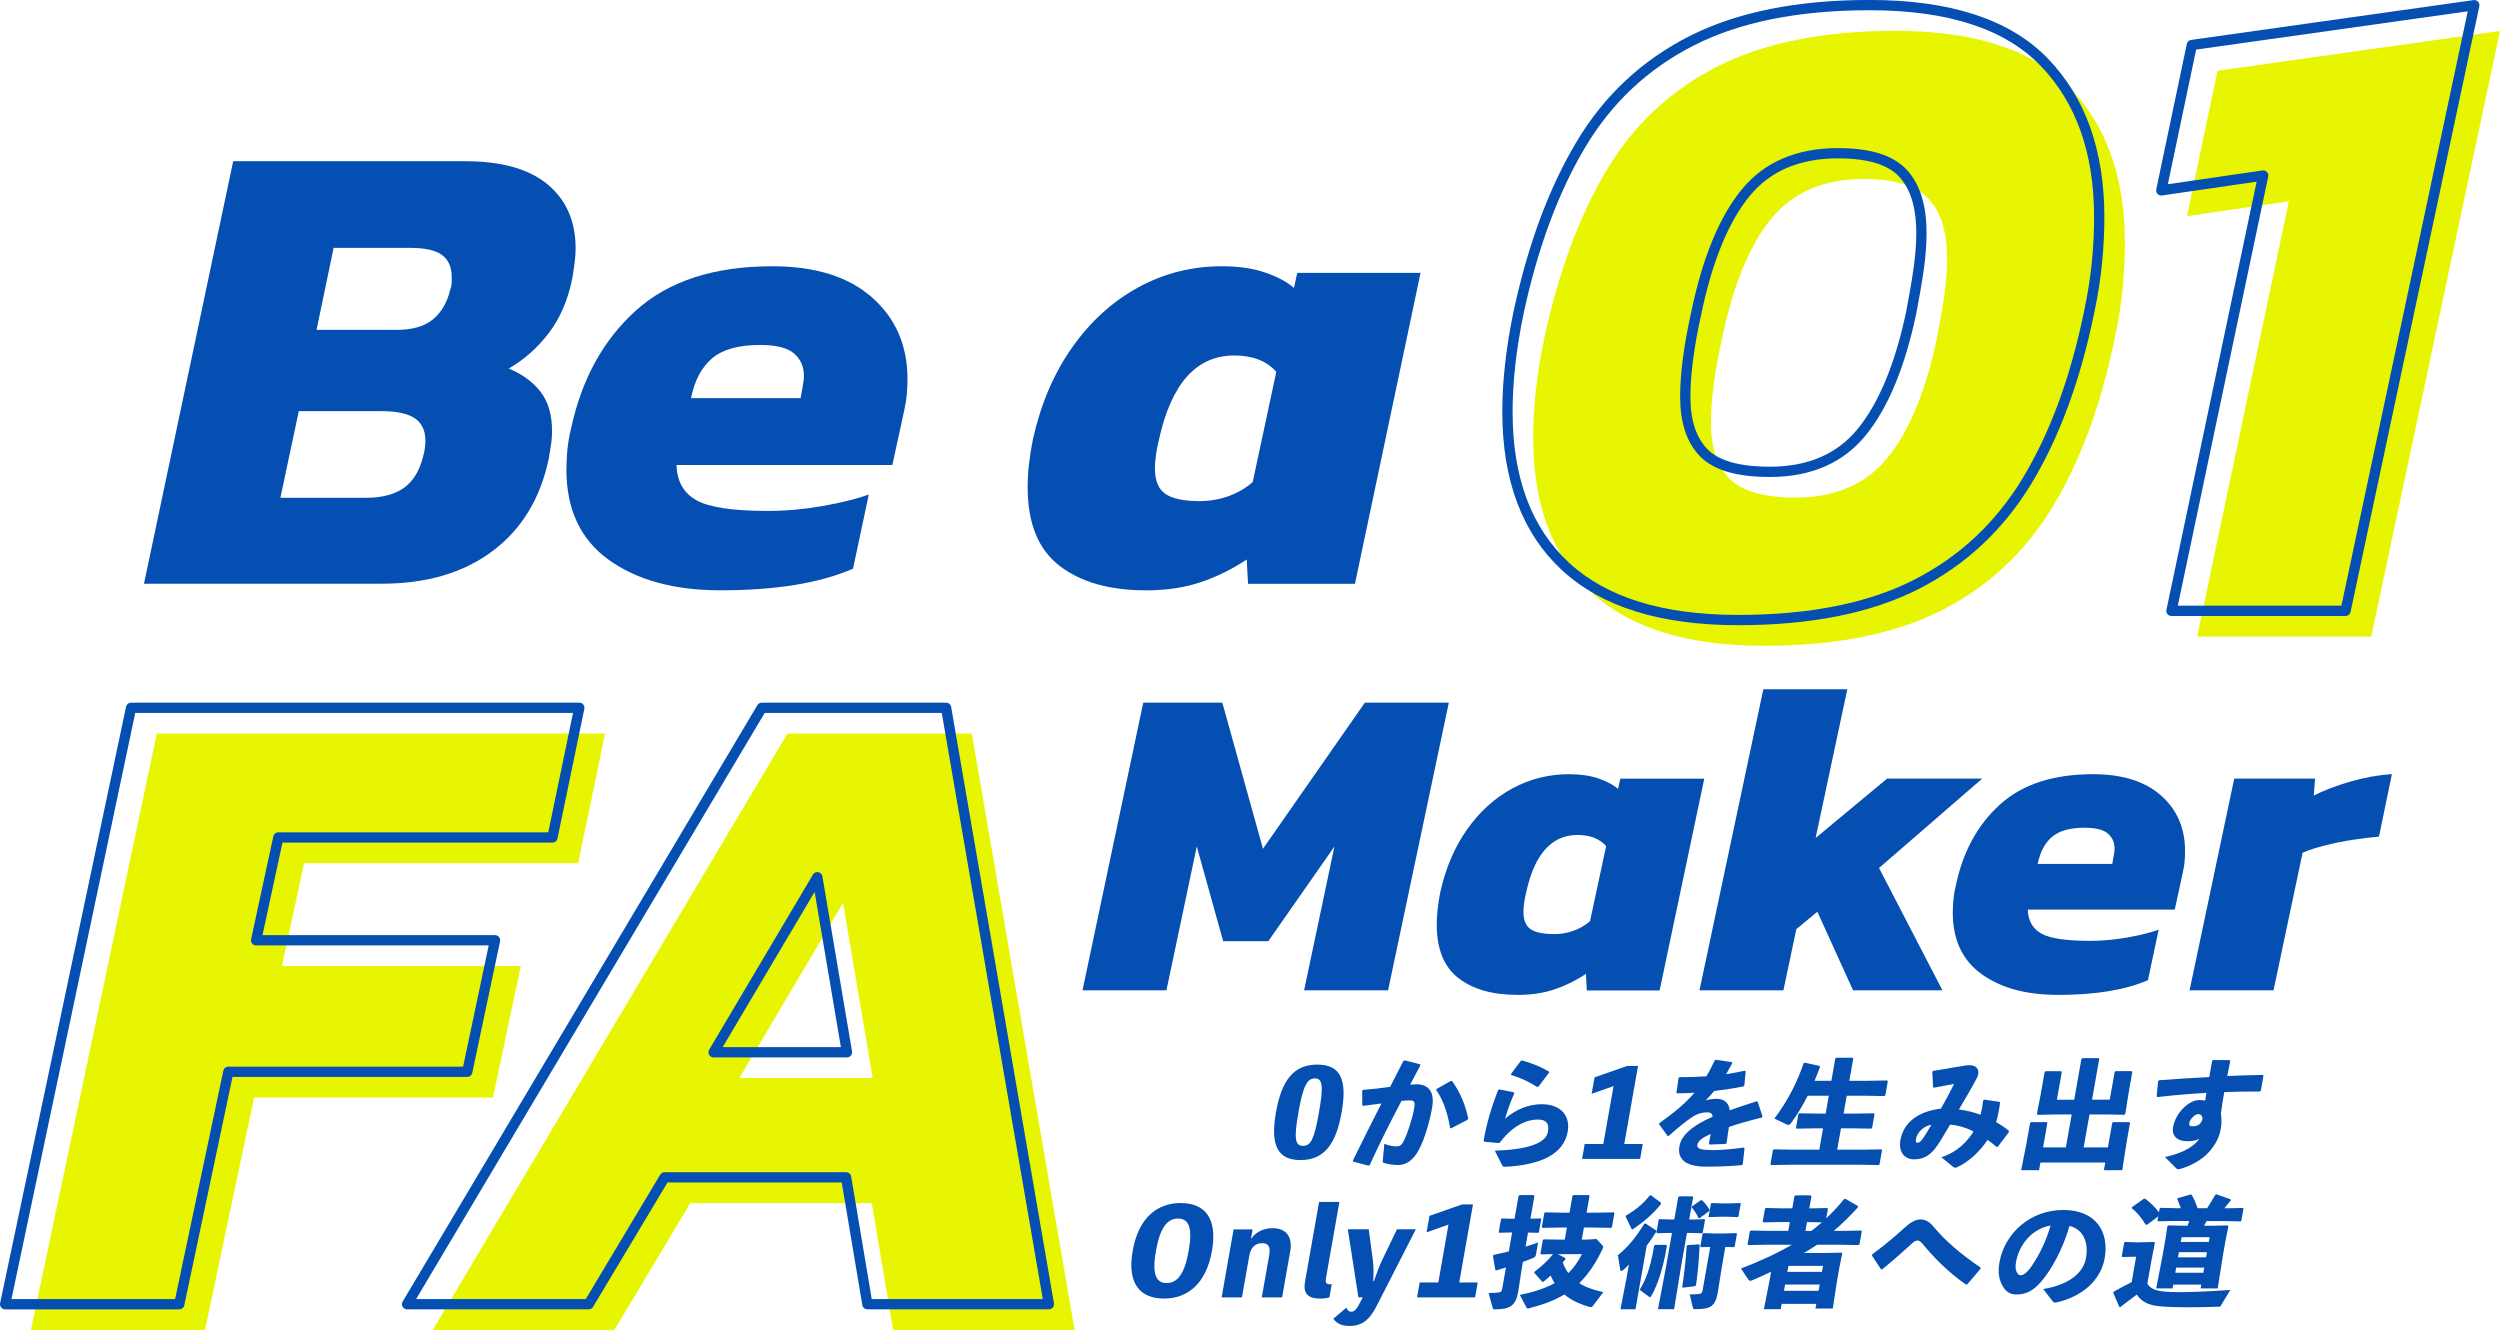 <?xml version="1.0" encoding="UTF-8"?>
<svg id="_レイヤー_2" data-name="レイヤー 2" xmlns="http://www.w3.org/2000/svg" viewBox="0 0 515.57 274.27">
  <defs>
    <style>
      .cls-1 {
        fill: #e8f500;
      }

      .cls-2 {
        fill: #064fb2;
      }

      .cls-3 {
        fill: none;
        stroke: #064fb2;
        stroke-linecap: round;
        stroke-linejoin: round;
        stroke-width: 2.12px;
      }
    </style>
  </defs>
  <g id="contents">
    <g>
      <g>
        <path class="cls-2" d="m223.24,204.24l12.53-59.33h16.31l8.38,30.13,21.01-30.13h17.32l-12.53,59.33h-17.32l6.26-29.67-13.64,19.53h-9.31l-5.44-19.53-6.26,29.67h-17.32Z"/>
        <path class="cls-2" d="m312.89,205.17c-5.1,0-9.14-1.15-12.12-3.46-2.98-2.3-4.47-5.97-4.47-11.01,0-1.04.06-2.12.18-3.22.12-1.11.31-2.27.55-3.5,1.11-4.98,2.95-9.29,5.53-12.94,2.58-3.65,5.68-6.46,9.3-8.43,3.62-1.96,7.52-2.95,11.7-2.95,2.33,0,4.36.29,6.08.88,1.72.58,3.07,1.31,4.05,2.17l.46-2.12h17.32l-9.21,43.67h-15.02l-.18-3.41c-2.03,1.35-4.18,2.41-6.45,3.18-2.27.77-4.85,1.15-7.74,1.15Zm7.65-12.53c1.35,0,2.67-.23,3.96-.69,1.29-.46,2.42-1.12,3.41-1.98l3.32-15.48c-1.35-1.53-3.32-2.3-5.9-2.3-5.34,0-8.88,3.96-10.6,11.88-.37,1.54-.55,2.86-.55,3.96,0,1.72.49,2.92,1.47,3.59.98.68,2.61,1.01,4.88,1.01Z"/>
        <path class="cls-2" d="m350.48,204.24l13.17-62.1h17.32l-6.54,30.68,14.74-12.25h19.62l-21.28,18.43,13.08,25.24h-18.43l-7.37-16.22-4.33,3.59-2.67,12.62h-17.32Z"/>
        <path class="cls-2" d="m424.37,205.17c-6.51,0-11.75-1.43-15.71-4.28s-5.94-7.08-5.94-12.67c0-.86.05-1.78.14-2.76.09-.98.26-1.97.51-2.95,1.47-6.94,4.51-12.48,9.12-16.63s10.99-6.22,19.16-6.22c6.02,0,10.69,1.46,14,4.38,3.32,2.92,4.97,6.74,4.97,11.47,0,.68-.03,1.38-.09,2.12-.06.74-.18,1.51-.37,2.3l-1.66,7.65h-30.31c.06,2.27.98,3.92,2.76,4.93,1.78,1.01,5.13,1.52,10.04,1.52,2.52,0,5.08-.23,7.69-.69,2.61-.46,4.78-1,6.5-1.61l-2.21,10.41c-4.67,2.03-10.87,3.04-18.61,3.04Zm-4.15-27h15.39l.28-1.57c.06-.31.11-.58.14-.83.03-.25.05-.49.05-.74,0-1.29-.46-2.33-1.38-3.13-.92-.8-2.52-1.2-4.79-1.2-3.01,0-5.25.63-6.73,1.89-1.47,1.26-2.46,3.12-2.95,5.57Z"/>
        <path class="cls-2" d="m451.55,204.24l9.21-43.67h16.68l-.28,3.5c2.03-1.04,4.51-2,7.46-2.86,2.95-.86,5.83-1.38,8.66-1.57l-2.67,12.9c-1.6.12-3.38.34-5.34.64-1.97.31-3.87.69-5.71,1.15s-3.41.97-4.7,1.52l-5.99,28.38h-17.32Z"/>
      </g>
      <g>
        <path class="cls-1" d="m6.37,274.27l25.97-122.99h92.44l-5.54,26.74h-56.53l-4.58,21.2h49.27l-5.73,27.12h-49.27l-10.12,47.94H6.37Z"/>
        <path class="cls-1" d="m89.25,274.27l73.15-122.99h38.01l21.2,122.99h-37.43l-4.39-26.16h-37.43l-15.66,26.16h-37.43Zm63.22-51.95h27.5l-6.11-36.1-21.39,36.1Z"/>
      </g>
      <g>
        <path class="cls-3" d="m1.06,268.96l25.97-122.99h92.44l-5.54,26.74h-56.53l-4.58,21.2h49.27l-5.73,27.12h-49.27l-10.12,47.94H1.06Z"/>
        <path class="cls-3" d="m83.95,268.96l73.15-122.99h38.01l21.2,122.99h-37.43l-4.39-26.16h-37.43l-15.66,26.16h-37.43Zm63.22-51.95h27.5l-6.11-36.1-21.39,36.1Z"/>
      </g>
      <g>
        <path class="cls-2" d="m276.69,229.37c-1.19,6.72-3.69,9.87-8.49,9.87s-6.24-3.15-5.06-9.87c1.18-6.67,3.7-9.82,8.53-9.82s6.19,3.15,5.02,9.82Zm-4.68,0c.95-5.37.76-6.97-.84-6.97s-2.45,1.6-3.39,6.97c-.95,5.39-.73,6.94.94,6.94s2.34-1.55,3.29-6.94Z"/>
        <path class="cls-2" d="m278.99,239.36c2.09-4.28,3.98-8.02,5.9-11.79-1.16.17-2.52.34-3.78.49l-.17-.15-.02-2.98.18-.17c1.97-.15,3.83-.37,5.58-.62.89-1.7,1.77-3.45,2.74-5.34l.27-.12,3.18.81.03.27c-.76,1.4-1.46,2.71-2.09,3.91.5-.02.97-.05,1.44-.05,2.04,0,3.74,1.26,3.09,4.85-.6,3.25-1.61,6.5-2.62,8.42-1.38,2.78-3.11,3.37-4.41,3.37-.91,0-1.92-.15-2.95-.44-.16-.05-.23-.1-.19-.44l.32-3.5c.74.3,1.78.54,2.37.54.79,0,1.16-.15,1.73-1.3.62-1.26,1.64-4.28,2.02-6.42.26-1.48.14-1.77-.94-1.77-.44,0-1.02.05-1.64.1-2.47,4.68-4.38,8.49-6.58,13.27l-.28.07-3.11-.81-.04-.2Zm17.29-14.79l2.9-1.65h.25c1.69,2.29,2.79,4.97,3.36,7.75l-.14.25-3.39,1.77-.21-.05c-.46-2.83-1.35-5.74-2.85-7.83l.09-.25Z"/>
        <path class="cls-2" d="m309.2,224.67l2.98.59.11.22c-.81,1.8-1.36,3.4-1.91,5.24,2.21-1.94,4.89-3,7.57-3,4.11,0,5.9,2.56,5.36,5.66-.85,4.8-5.87,6.87-12.8,7.24-.44,0-.59-.02-.73-.32l-1.51-3c6.63-.2,10.53-1.5,10.95-3.86.26-1.48-.07-2.56-2.11-2.56-2.22,0-5.17,1.23-7.78,4.73l-.27.12-2.96-.27-.13-.22c.55-3.4,1.62-6.94,2.98-10.46l.26-.1Zm2.41-3.18l2-2.68.27-.12c1.83.52,3.54,1.13,5.56,2.29v.25s-2.18,2.88-2.18,2.88l-.25.05c-1.8-1.11-3.32-1.85-5.35-2.46l-.04-.2Z"/>
        <path class="cls-2" d="m338.78,235.92l-.54,3.08h-11.97l.54-3.08h3.84l2.11-11.94-4.52,1.6.6-3.4,6.75-2.36h2.22l-2.84,16.1h3.82Z"/>
        <path class="cls-2" d="m342.2,231.63c3.15-2.24,5.43-4.14,7.24-6.28-1.2.1-2.43.12-3.59.12l-.12-.15.44-3.03.2-.15c1.85,0,3.68-.05,5.52-.17.62-1.01,1.18-2.09,1.74-3.3l.22-.12,3.29.49.12.17c-.45.86-.87,1.6-1.27,2.31,1.27-.2,2.54-.42,3.82-.71l.2.12-.27,2.9-.19.22c-1.86.37-3.94.69-6.03.94-.5.59-1.17,1.35-1.77,1.94.78-.22,1.39-.32,2.37-.32,1.53,0,2.47.96,2.59,2.36,1.66-.59,3.51-1.21,5.55-1.85l.23.1.99,3.03-.16.22c-2.6.64-4.83,1.28-6.77,1.94-.12.96-.31,2.17-.49,3.35l-.2.15-3.27.12-.17-.15c.13-.71.26-1.45.36-2.02-1.63.71-2.59,1.4-2.74,2.24s.8,1.06,2.99,1.08c1.79.02,4.29-.2,6.52-.52l.22.15-.36,3.27-.18.2c-2.37.2-4.46.32-7.35.32-4.98,0-5.91-2.09-5.54-4.21.42-2.36,2.7-4.01,5.22-5.32.49-.25,1.02-.49,1.61-.74-.01-.61-.33-.94-1.07-.94-.99,0-1.99.25-2.96.86-1.22.79-3.17,2.36-4.99,3.99l-.25.02-1.74-2.41.05-.27Z"/>
        <path class="cls-2" d="m378.49,218.34l.21-.2h3.35l.14.17-.81,4.58h3.72l4.08-.07.14.17-.51,2.88-.2.17-4.05-.07h-3.72l-.65,3.69h2.17l4.08-.07.14.17-.5,2.83-.2.17-4.05-.07h-2.17l-.78,4.41h5.02l4.08-.07.14.17-.51,2.9-.2.17-4.05-.07h-14.01l-4.1.07-.14-.17.51-2.9.2-.17,4.08.07h5.29l.78-4.41h-1.35l-4.1.07-.14-.17.5-2.83.2-.17,4.07.07h1.35l.65-3.69h-4.36c-1.03,2.04-2.17,3.94-3.47,5.71-.16.2-.3.3-.5.3-.12,0-.26-.05-.45-.12l-2.45-1.18c2.69-3.52,4.72-7.48,6.03-11.42l.24-.1,3.06.66.08.22c-.37.98-.73,1.92-1.12,2.85h3.47l.8-4.55Z"/>
        <path class="cls-2" d="m400.37,238.65c3.31-1.06,5.44-3.32,6.63-5.32-1.49-.76-3.03-1.23-4.83-1.4-1.58,2.68-2.46,4.18-3.27,5.14-1.09,1.3-2.35,2.02-4.17,2.02-2.27,0-3.18-1.94-2.84-3.86.63-3.59,3.39-5.98,8.38-6.6,1.11-1.94,1.71-3.1,2.72-5.1-1.15.22-2.55.49-4.15.79l-.19-.17-.15-3.08.16-.22c2.8-.49,5.08-.86,6.62-1.11.3-.05.58-.07.85-.07,1.38,0,2.03.76,1.84,1.85-.05.27-.17.57-.33.89-1,1.92-2.18,3.86-3.66,6.4,1.45.17,3.01.54,4.46,1.08.23-.86.42-1.82.55-2.95l.18-.17,3.22.47.08.22c-.21,1.45-.43,2.73-.82,3.94.92.52,1.82,1.13,2.64,1.8v.27s-2.25,2.98-2.25,2.98l-.26.1c-.66-.59-1.32-1.06-1.88-1.48-1.57,2.36-3.89,4.6-6.48,5.74-.34,0-.44-.03-.63-.17l-2.41-1.97Zm-5.25-3.74c-.09.52.01.76.31.76.32,0,.66-.22,1.05-.76.5-.74.94-1.43,1.82-2.93-1.28.12-2.89,1.33-3.18,2.93Z"/>
        <path class="cls-2" d="m434.71,236.63l.89-5.05.2-.17h3.35l.11.2-.76,4.33-.83,5.39h-3.79l.28-1.58h-13.37l-.28,1.58h-3.69l1.07-5.39.77-4.36.2-.17h3.25l.11.2-.88,5.02h4.7l1.2-6.79h-3.33l-3.71.07-.14-.17.81-4.16.79-4.5.2-.17h3.2l.14.17-1.01,5.71h3.57l1.48-8.37.21-.2h3.33l.14.17-1.48,8.39h3.65l1.01-5.71.2-.17h3.3l.14.17-.77,4.38-.68,4.28-.25.17-3.61-.07h-3.52l-1.2,6.79h5Z"/>
        <path class="cls-2" d="m446.47,238.6c3.7-.74,6.21-2.29,7.12-3.82-.38.32-1.11.57-2.46.57-2.27,0-3.29-1.18-2.98-2.93.52-2.93,3.25-5.56,5.41-5.56.76,0,1,.07,1.21.12.09-.54.18-1.01.26-1.6-3.18.17-6.56.47-10.1.86l-.17-.15.3-3.1.21-.22c3.47-.25,7.01-.49,10.34-.66.19-1.06.38-2.17.59-3.32l.18-.17h3.4l.16.2c-.22,1.13-.43,2.14-.62,3.08,2.48-.1,4.96-.2,7.3-.22l.17.17-.54,3.08-.23.17c-2.44,0-4.91.02-7.31.12-.24,1.35-.49,2.78-.71,4.46.16.94.18,2.07.01,3-.28,1.6-.83,2.78-1.75,4.04-1.59,2.17-3.95,3.52-6.42,4.28-.1.02-.18.05-.26.07-.13.05-.25.05-.35.05-.15,0-.26-.05-.37-.12l-2.39-2.39Zm6.85-8.84c-.69,0-1.69,1.06-1.82,1.82-.08.47.03.69.67.69,1.01,0,1.8-.42,2.05-1.55-.05-.69-.4-.96-.89-.96Z"/>
        <path class="cls-2" d="m249.94,257.95c-1.21,6.89-5.11,9.85-9.91,9.85s-7.65-2.95-6.44-9.85c1.22-6.89,5.11-9.85,9.91-9.85s7.66,2.95,6.44,9.85Zm-4.8,0c.86-4.87-.03-6.65-2.2-6.65s-3.69,1.77-4.55,6.65.04,6.65,2.2,6.65,3.69-1.77,4.55-6.65Z"/>
        <path class="cls-2" d="m258.04,255.42c1.07-1.45,2.64-2.14,4.42-2.14,2.51,0,4.19,1.5,3.62,4.78l-1.68,9.5h-4.19l1.52-8.62c.33-1.9-.14-2.56-1.5-2.56-1.21,0-2.27.74-2.59,2.56l-1.52,8.62h-4.19l2.47-14.03h3.92l-.33,1.9h.05Z"/>
        <path class="cls-2" d="m273.44,263.69c-.13.76.04,1.16.78,1.16.1,0,.27,0,.43-.05l-.49,2.76c-.49.15-1.25.25-1.92.25-2.12,0-3.58-.76-3.12-3.42l2.91-16.52h4.19l-2.79,15.83Z"/>
        <path class="cls-2" d="m291.98,253.52l-8.05,15.75c-1.29,2.54-2.76,4.18-5.59,4.18-1.6,0-2.56-.42-3.38-1.48l2.69-2.29c.29.62.57.84,1.03.84.59,0,1.11-.54,1.7-1.7l.67-1.28h-.91l-2.18-14.03h4.31l.83,6.18c.2,1.65.19,2.83.09,4.5h.15c.57-1.67,1.19-3.27,1.77-4.48l2.99-6.2h3.87Z"/>
        <path class="cls-2" d="m304.75,264.48l-.54,3.08h-11.97l.54-3.08h3.84l2.1-11.94-4.52,1.6.6-3.4,6.75-2.36h2.22l-2.84,16.1h3.82Z"/>
        <path class="cls-2" d="m309.23,254.26l-.15-.15.47-2.68.17-.15,2.62.07.83-4.7.23-.2h2.86l.19.17-.83,4.7,2.1-.05.13.12-.48,2.73-.17.12-2.08-.05-.51,2.9c.91-.27,1.78-.57,2.59-.86l-.43,2.46c-.08.44-.2.57-.65.76-.59.25-1.27.52-2.06.79l-.13.71-.84,5.49c-.5,2.85-1.72,3.59-4.84,3.59-.3,0-.36-.05-.42-.3l-.84-3.08c.91,0,1.56-.05,2.01-.1.53-.05.7-.2.8-.79l.77-4.38c-.65.22-1.33.42-2,.62l-.2-.12-.48-2.88.16-.22c1.02-.22,2.07-.44,3.11-.71l.69-3.91-2.62.07Zm21.27,2.58c.11.1.14.2.11.37-.02.1-.07.25-.15.42-1.42,3-2.97,5.24-4.78,6.99,1.31.84,2.95,1.43,4.97,1.85l-2.18,2.88c-.12.15-.21.22-.36.22-.1,0-.19-.02-.31-.05-2.18-.62-3.86-1.45-5.19-2.56-2.04,1.23-4.44,2.12-7.33,2.86-.33.07-.39,0-.5-.22l-1.35-2.56c2.96-.59,5.29-1.38,7.17-2.41-.31-.49-.58-1.03-.81-1.58-.47.44-.96.86-1.51,1.3l-.22-.02-1.63-1.8.02-.25c1.4-1.08,2.68-2.19,3.82-3.64l-2.45.05-.14-.17.49-2.76.2-.17,3.22.05h1.11l.44-2.49h-1.35l-3.68.07-.14-.17.5-2.86.2-.17,3.66.07h1.35l.61-3.47.2-.17h3.18l.14.17-.61,3.47h1.92l3.73-.07.09.17-.51,2.88-.2.15-3.66-.07h-1.92l-.44,2.49h1.01l2.02-.12,1.24,1.33Zm-7.67,2.86c-.19.22-.35.44-.54.66.28.79.67,1.53,1.14,2.19,1.16-1.11,2.05-2.41,2.81-3.91h-4.97l1.56.81v.25Z"/>
        <path class="cls-2" d="m337.28,270.01h-3.1l1.24-6.35.51-2.9c-.43.47-.84.86-1.25,1.21-.14.1-.25.15-.32.15-.12,0-.2-.1-.22-.27l-.48-3c1.98-1.6,3.57-3.47,5.46-6.5l.25-.02,2.19,1.43.03.22c-.69,1.13-1.35,2.07-1.99,2.9l-2.32,13.14Zm3.21-23.51l2.04,1.55.04.22c-1.84,2.31-3.72,3.77-5.66,5.12-.14.1-.22.15-.27.15-.1,0-.16-.1-.25-.27l-1.19-2.49c1.93-1.18,3.51-2.31,5.04-4.26l.25-.02Zm3.27,10.39l-.18,1.03c-.52,2.93-1.56,6.92-3.09,9.43-.07.12-.13.17-.2.17s-.16-.05-.25-.12l-1.9-1.4c1.25-1.94,2.18-4.55,2.83-8.2l.16-.91.23-.17h2.22l.19.17Zm5.29-5.39l2.45-.07.13.12-.47,2.66-.17.12-2.42-.07h-.67l-1.25,7.11-1.4,8.62h-3.33l1.64-8.62,1.25-7.11h-.71l-2.35.07-.15-.15.46-2.61.17-.15,2.35.07h.71l.81-4.6.2-.17h2.73l.14.17-.81,4.6h.67Zm-2.13,13.91c.43-2.88.76-5.71.92-8.44l.21-.2,2.34-.15.12.17c-.13,2.71-.33,5.39-.74,8.25l-.18.2-2.52.32-.15-.15Zm3.88-8.2l-.15-.15.46-2.61.17-.15,2.35.07h2l2.45-.07.13.12-.47,2.66-.17.12-1.76-.05-.69,3.94-.85,5.37c-.51,2.9-1.41,3.52-4.56,3.52-.49,0-.53-.05-.59-.3l-.65-2.73c.74,0,1.44-.05,1.86-.1.53-.05.7-.2.8-.79l1.57-8.91-1.91.05Zm-.3-5.98l-.22-.03c-.35-.79-.92-1.65-1.41-2.21l.09-.22,1.8-1.26h.22c.66.59,1.16,1.26,1.57,1.99l-.07.25-1.98,1.48Zm1.89-.22l-.02-.15.46-2.61.17-.15,2.11.07h1.55l2.2-.07.13.12-.47,2.66-.17.12-1.93-.07h-1.8l-2.23.07Z"/>
        <path class="cls-2" d="m376.66,251.21c1.3-1.21,2.52-2.53,3.65-3.94l.25-.05,2.59,1.5v.27c-1.56,1.72-3.2,3.35-4.97,4.85h1.85l3.78-.07.14.17-.47,2.66-.2.17-3.75-.07h-4.8c-.89.59-1.78,1.16-2.69,1.7h4.33l3.41-.07.14.17-.58,2.86-.53,3.03-.84,5.46h-3.57l.17-.96h-7.14l-.2,1.11h-3.47l1.13-5.71.36-2.02c-1.29.62-2.58,1.21-3.86,1.75-.16.07-.32.12-.42.12-.15,0-.28-.07-.4-.25l-1.54-2.29c3.62-1.38,7.2-2.98,10.52-4.9h-5.47l-3.51.07-.17-.17.48-2.71.27-.12,3.44.07h4.21l.32-1.82h-2.17l-3.26.07-.17-.17.47-2.68.27-.12,3.19.07h2.17l.43-2.46.21-.22h3.15l.16.2-.44,2.49h.17l3.53-.07.14.17-.34,1.92Zm-1.38,13.69h-7.14l-.23,1.3h7.14l.23-1.3Zm.68-3.84h-7.14l-.22,1.23h7.14l.22-1.23Zm-3.14-9.03h-.17l-.32,1.82h1.23c.74-.57,1.46-1.16,2.16-1.77l-2.9-.05Z"/>
        <path class="cls-2" d="m386.13,258.67c2.58-1.92,4.69-3.69,6.57-5.42,1.15-1.06,2.28-1.77,3.34-1.77,1.16,0,1.9.52,2.86,1.67,2.4,2.86,5.48,5.49,9.55,8.25l-.02.27-2.74,3.22-.28.02c-4-2.85-6.76-5.78-8.81-8.27-.45-.54-.77-.81-1.11-.81-.39,0-.72.17-1.22.64-1.62,1.48-3.61,3.27-6.13,5.32l-.22-.02-1.87-2.83.07-.27Z"/>
        <path class="cls-2" d="m421.38,265.83c5.45-.89,8.29-3.42,8.81-6.38.66-3.74-.99-6.1-3.41-6.62-1.31,4.65-3.68,8.98-5.82,11.47-1.67,1.94-3.18,2.66-5.1,2.66-1.48,0-2.41-.71-3.09-2.19-.52-1.11-.77-2.46-.42-4.46,1.05-5.96,6.36-10.78,13.13-10.78s9.53,4.5,8.56,9.97c-.79,4.48-4.54,7.88-9.98,9.11-.35.02-.52.02-.75-.25l-1.94-2.53Zm-5.63-5.51c-.14.81-.1,1.4.09,1.87.18.49.47.81.87.81.57,0,1.38-.57,2.28-1.9,1.86-2.76,3.01-5.37,3.91-8.37-3.7.62-6.48,3.79-7.15,7.58Z"/>
        <path class="cls-2" d="m458.03,269.23c-.14.25-.22.25-.49.25-2.06.07-4.13.12-6.03.12-2.17,0-4.15-.05-5.68-.17-2.12-.15-4.02-.64-5.16-2.46-1.07.76-2.19,1.67-3.42,2.61l-.21-.1-1.24-2.88.11-.22c1.4-.79,2.46-1.35,3.7-1.97l.92-5.24h-.57l-2.25.07-.15-.15.5-2.81.17-.15,2.25.07h.59l3.19-.07.14.17-.72,3.69-.83,4.7c.63,1.3,2.37,1.65,4.67,1.75,3.03.12,8.14-.1,12.44-.42l-1.94,3.2Zm-6.9-16.47c.13-.32.26-.64.37-.96h-3.18l-3.24.07-.15-.15.15-.86-2.27,1.7h-.32c-.8-1.33-1.52-2.26-2.87-3.42l.06-.2,2.48-1.75.29.05c1.04.81,1.9,1.62,2.79,2.76l.13-.76.17-.15,3.24.07h.96c-.21-.64-.46-1.28-.73-1.87l.11-.2,2.65-.76.17.03c.45.66.92,1.77,1.25,2.81h1.97c.6-.89,1.13-1.8,1.7-2.78l.26-.07,2.92,1.01-.05.3c-.44.54-.85,1.06-1.28,1.55h.71l3.12-.07.13.12-.45,2.54-.17.12-3.09-.07h-3.89l-.54.96h1.7l3.17-.07.16.2-.57,2.81-.53,3-1.11,6.99h-3.52l.14-.79h-5.79l-.14.79h-3.37l1.33-6.87.57-3.25.41-2.73.2-.15,3.31.07h.64Zm3.45,8.66h-5.79l-.19,1.06h5.79l.19-1.06Zm.56-3.18h-5.79l-.19,1.06h5.79l.19-1.06Zm.55-3.1h-5.79l-.17.98h5.79l.17-.98Z"/>
      </g>
      <g>
        <path class="cls-2" d="m29.69,120.38l18.4-87.13h47.89c7.49,0,13.14,1.6,16.98,4.8,3.83,3.2,5.75,7.6,5.75,13.19,0,.9-.07,1.87-.2,2.91-.14,1.04-.29,2.1-.47,3.18-.9,4.51-2.53,8.3-4.87,11.36-2.35,3.07-5.1,5.5-8.25,7.31,2.79,1.17,4.98,2.77,6.56,4.8,1.58,2.03,2.37,4.76,2.37,8.19,0,.81-.07,1.69-.2,2.64-.14.95-.29,1.92-.47,2.91-1.71,8.21-5.57,14.57-11.57,19.08-6,4.51-13.64,6.76-22.93,6.76H29.69Zm28.14-17.72h17.59c3.43,0,6.11-.72,8.05-2.17,1.94-1.44,3.27-3.83,3.99-7.17.09-.45.16-.88.2-1.29.04-.41.07-.79.07-1.15,0-2.07-.72-3.61-2.16-4.6-1.44-.99-3.74-1.49-6.9-1.49h-17.05l-3.79,17.86Zm7.44-34.63h16.51c3.25,0,5.75-.72,7.51-2.17,1.76-1.44,2.95-3.52,3.59-6.22.18-.45.27-.9.27-1.35v-1.22c0-1.98-.66-3.47-1.96-4.46-1.31-.99-3.5-1.49-6.56-1.49h-15.83l-3.52,16.91Z"/>
        <path class="cls-2" d="m148.61,121.74c-9.56,0-17.25-2.1-23.07-6.29-5.82-4.19-8.73-10.39-8.73-18.6,0-1.26.07-2.61.2-4.06.14-1.44.38-2.89.74-4.33,2.17-10.19,6.63-18.33,13.39-24.42,6.76-6.09,16.14-9.13,28.14-9.13,8.84,0,15.69,2.14,20.56,6.43,4.87,4.29,7.31,9.9,7.31,16.84,0,.99-.05,2.03-.14,3.11-.09,1.08-.27,2.21-.54,3.38l-2.44,11.23h-44.51c.09,3.34,1.44,5.75,4.06,7.24,2.62,1.49,7.53,2.23,14.75,2.23,3.7,0,7.46-.34,11.3-1.01,3.83-.68,7.01-1.46,9.54-2.37l-3.25,15.29c-6.86,2.98-15.96,4.46-27.33,4.46Zm-6.09-39.64h22.59l.41-2.3c.09-.45.16-.86.2-1.22.04-.36.07-.72.07-1.08,0-1.89-.68-3.43-2.03-4.6-1.35-1.17-3.7-1.76-7.04-1.76-4.42,0-7.71.93-9.88,2.77-2.16,1.85-3.61,4.58-4.33,8.19Z"/>
        <path class="cls-2" d="m236.28,121.74c-7.49,0-13.42-1.69-17.79-5.07-4.38-3.38-6.56-8.77-6.56-16.17,0-1.53.09-3.11.27-4.73.18-1.62.45-3.34.81-5.14,1.62-7.31,4.33-13.64,8.12-19.01,3.79-5.37,8.34-9.49,13.66-12.38,5.32-2.89,11.05-4.33,17.18-4.33,3.43,0,6.4.43,8.93,1.29,2.52.86,4.51,1.92,5.95,3.18l.68-3.11h25.43l-13.53,64.13h-22.05l-.27-5.01c-2.98,1.98-6.13,3.54-9.47,4.67-3.34,1.13-7.13,1.69-11.36,1.69Zm11.23-18.4c1.98,0,3.92-.34,5.82-1.01,1.89-.68,3.56-1.64,5.01-2.91l4.87-22.73c-1.98-2.25-4.87-3.38-8.66-3.38-7.85,0-13.03,5.82-15.56,17.45-.54,2.26-.81,4.19-.81,5.82,0,2.53.72,4.29,2.16,5.28,1.44.99,3.83,1.49,7.17,1.49Z"/>
      </g>
      <g>
        <path class="cls-1" d="m363.74,133.18c-15.79,0-27.66-3.69-35.62-11.08-7.96-7.38-11.94-18.02-11.94-31.89,0-6.24.76-13.05,2.29-20.44,2.93-13.62,7.19-25.14,12.8-34.57,5.6-9.42,13.24-16.58,22.92-21.49,9.67-4.9,21.9-7.35,36.67-7.35,16.42,0,28.42,3.92,36,11.75,7.57,7.83,11.36,18.5,11.36,31.99,0,3.06-.16,6.21-.48,9.45-.32,3.25-.86,6.65-1.62,10.22-2.8,13.63-7.04,25.15-12.7,34.57-5.67,9.42-13.31,16.59-22.92,21.49-9.61,4.9-21.87,7.35-36.76,7.35Zm6.49-30.56c8.27,0,14.64-2.77,19.1-8.31,4.46-5.54,7.83-13.72,10.12-24.54.63-3.31,1.15-6.3,1.53-8.98s.57-5.16.57-7.45c0-5.47-1.27-9.58-3.82-12.32-2.55-2.74-7-4.11-13.37-4.11-8.28,0-14.64,2.74-19.1,8.21-4.46,5.48-7.83,13.69-10.12,24.64-1.53,6.88-2.29,12.67-2.29,17.38,0,5.09,1.27,8.95,3.82,11.55,2.55,2.61,7.07,3.92,13.56,3.92Z"/>
        <path class="cls-1" d="m453.12,131.27l18.91-89.76-21.01,3.06,6.3-29.98,58.25-8.21-26.55,124.9h-35.91Z"/>
      </g>
      <g>
        <path class="cls-3" d="m358.44,127.87c-15.79,0-27.66-3.69-35.62-11.08-7.96-7.38-11.94-18.02-11.94-31.89,0-6.24.76-13.05,2.29-20.44,2.93-13.62,7.19-25.14,12.8-34.57,5.6-9.42,13.24-16.58,22.92-21.49,9.67-4.9,21.9-7.35,36.67-7.35,16.42,0,28.42,3.92,36,11.75,7.57,7.83,11.36,18.5,11.36,31.99,0,3.06-.16,6.21-.48,9.45-.32,3.25-.86,6.65-1.62,10.22-2.8,13.63-7.04,25.15-12.7,34.57-5.67,9.42-13.31,16.59-22.92,21.49-9.61,4.9-21.87,7.35-36.76,7.35Zm6.49-30.56c8.27,0,14.64-2.77,19.1-8.31,4.46-5.54,7.83-13.72,10.12-24.54.63-3.31,1.15-6.3,1.53-8.98s.57-5.16.57-7.45c0-5.47-1.27-9.58-3.82-12.32-2.55-2.74-7-4.11-13.37-4.11-8.28,0-14.64,2.74-19.1,8.21-4.46,5.48-7.83,13.69-10.12,24.64-1.53,6.88-2.29,12.67-2.29,17.38,0,5.09,1.27,8.95,3.82,11.55,2.55,2.61,7.07,3.92,13.56,3.92Z"/>
        <path class="cls-3" d="m447.82,125.96l18.91-89.76-21.01,3.06,6.3-29.98,58.25-8.21-26.55,124.9h-35.91Z"/>
      </g>
    </g>
  </g>
</svg>